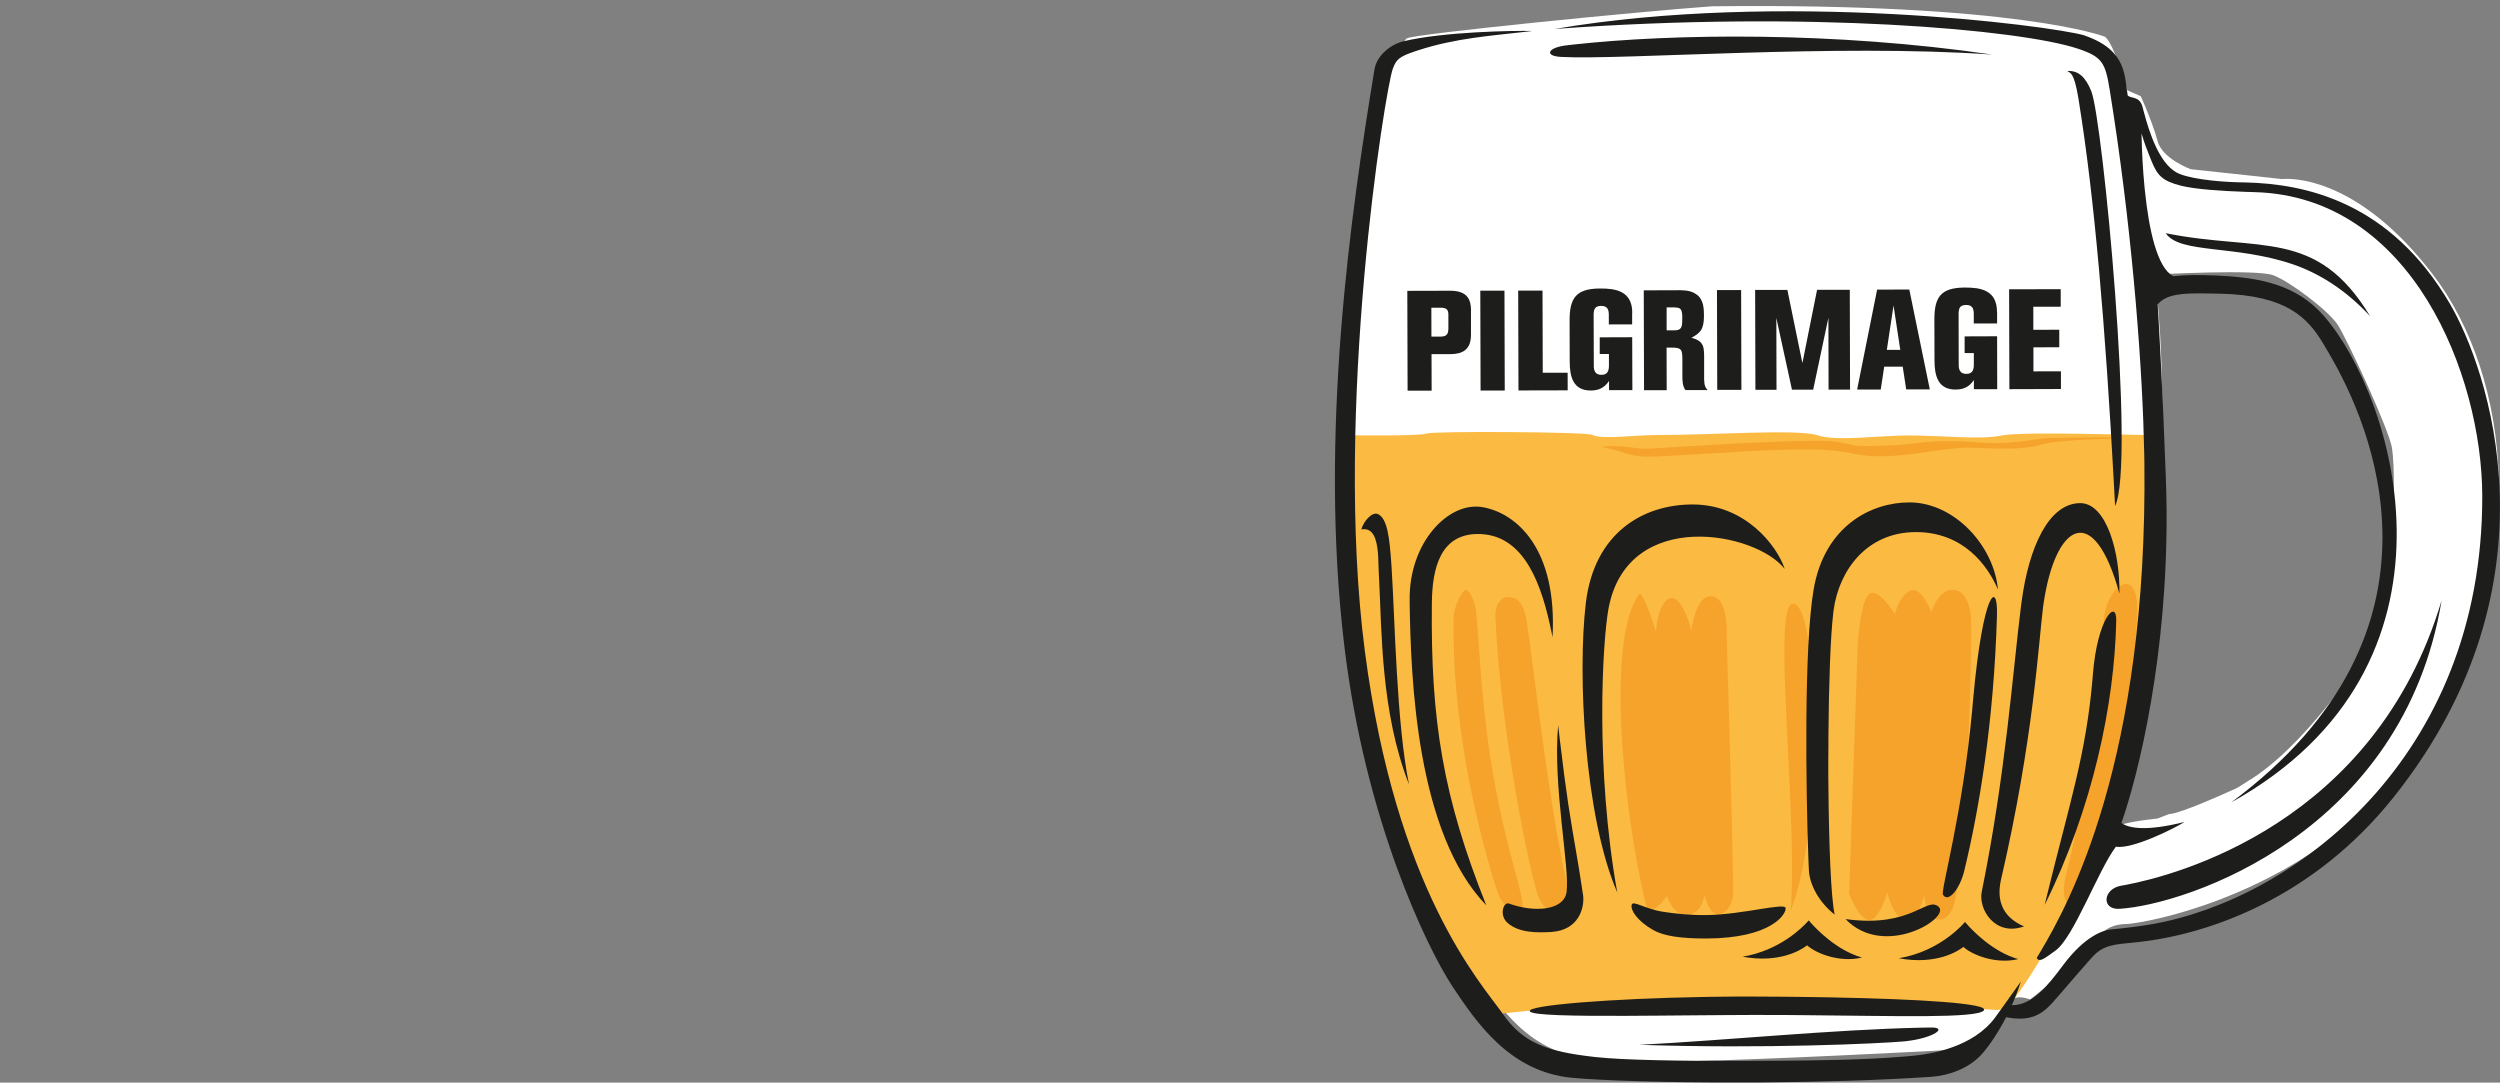 <?xml version="1.0" encoding="UTF-8"?><svg id="Layer_1" xmlns="http://www.w3.org/2000/svg" viewBox="0 0 448 194"><rect x="0" y="0" width="448" height="194" fill="#808080" stroke="none"/><defs><style>.cls-1{fill:#fbba42;}.cls-1,.cls-2,.cls-3,.cls-4{stroke-width:0px;}.cls-2{fill:#fff;}.cls-3{fill:#f6a32b;}.cls-4{fill:#1d1d1b;}</style></defs><path id="Shape" class="cls-2" d="M386.57,146.7l2.18-.84h.06c.33.02,2.23-.2,11.73-4.5.72-.33,1.42-.86,2.14-1.29,10.2-6.07,20.1-21.39,20.1-21.39,6.09-7.34,6.79-32.25,5.87-38.37-.49-3.26-8.04-19.49-9.69-22.05-1.65-2.56-8.54-7.78-11.58-8.93-3.04-1.15-21.24-.13-21.24-.13,4.57,37.61-3.92,85.52-6.02,96.48l-.45,2.3.12-.06c.41-.18,2.01-.73,6.79-1.23ZM435.61,130.88c-17.59,29.06-51.64,34.58-54.4,34.7h-.07c-2.07.02-3.89.53-5.69,3l-.19.26c-1.86,2.7-11.46,10.27-11.46,10.27l-.21-.08-.26-.08c-.87-.26-2.7-.6-3.4.88l-.07.17c-.83,2.21-8.61,8.05-8.61,8.05l-10.07.53c-13.91.71-38.66,1.86-50.8,1.76-17.43-.15-21.52-9.51-32.09-25.53-26.85-46.44-12.21-138.91-11-146.18l.08-.46s3.42-10.48,4.75-11.3c1.34-.81,42.08-4.85,54.68-5.74,54.71-.64,70.31,5.42,70.31,5.42,1.61.79,4.09,9.63,4.09,9.63l2.42,1.06.48,1.09.39.91c.7,1.69,1.65,4.13,2.14,6.02.83,3.21,5.94,5.06,5.94,5.06l16.37,1.77.3-.03h.28c2.63-.08,13.83.69,26.36,17.01,14.34,18.68,17.52,52.45-.25,81.81Z"/><path id="Path" class="cls-1" d="M240.15,78.02c1.02-.05,14.25.18,15.48-.32,1.23-.49,28.79-.31,29.74.23,1.53.88,7.78.01,11.8.02,9.36.02,25.13-1.11,28.51.05,3.37,1.16,11.13.02,16.4.03,5.88,0,12.88.82,16.55.02s25.11-.02,27.13-.1c1,29.73-5.92,61.77-10.64,72.92-1.63,6.97-8.6,20.76-14.18,28.14-.6.79-1.68,2.07-3.29,1.97-30.48-1.98-53.07-3.25-91.37.94-1.7.18-4.91-4.99-5.76-6.27-3.43-5.15-9.12-15.02-13.95-32.24-5.12-18.25-7.25-35.33-6.4-65.37"/><path id="Shape-2" class="cls-3" d="M377.02,111.35v-.21c.3-5.91,6.26-10.47,5.97-1.23v.28c-.42,9.47-2.3,26.71-3.82,32.14l-.24.84c-1.59,5.65-4.66,20.05-7.45,19.31-2.9-.77-1.21-5.97-.58-8.43,2.27-8.8,5.76-36.33,6.12-42.72h0ZM264.57,109.96l.08,1.03.16,2.06.46,6.27c.74,9.75,1.84,20.56,5.97,35.88l.62,2.27c.64,2.35,1.41,5.69.72,5.68h-.37c-.93-.04-2.73-.31-3.75-3l-.09-.26c-1.15-3.37-8.34-26.14-7.88-49.23.04-2.12,1.58-4.85,2.15-4.95.61-.11,1.73,1.97,1.92,4.25ZM273.51,110.95l.09.48c.49,2.97,1.66,12.89,3.17,23.53l.36,2.51.42,2.82c.98,6.55,2.07,12.97,3.19,17.84.54,2.36-.26,5.05-2.22,5.08-1.96.04-2.83-2.42-3.13-3.41l-.11-.37c-1.28-4.44-3.88-16.92-5.65-30.63l-.15-1.21c-.71-5.67-1.26-11.51-1.52-17.06-.1-2.12,1.06-3.57,2.19-3.54l.35.02c1.07.07,2.35.52,3.02,3.93ZM309.43,113.77v.42s.53,18.57.53,18.57l.43,16.18c.15,6.15.23,10.86.17,11.6-.21,2.41-3.45,6.13-5.11-.1-.53,2.26-1.35,3.41-3.49,3.45-2.14.04-3.25-3.37-3.25-3.37l-.13.19c-.39.58-1.68,2.28-3.32,2.7l-.26-1.04c-4.2-17.31-7.22-48.08-1.21-56.01,1.03.39,2.95,6.84,2.95,6.84l.04-.46c.13-1.3.66-4.98,2.5-5.52,2.24-.66,3.83,5.82,3.83,5.82l.05-.41c.21-1.43,1.11-6.11,3.67-5.77,2.58.34,2.65,5.43,2.61,6.91h0ZM321.56,108.2c4.32,1.34,5.38,39.5-.64,54.95.38-5.74.19-13.21-.14-20.79l-.12-2.62-.53-10.88c-.56-11.91-.77-21.34,1.43-20.66ZM353.21,111.1v.27c.2,4.85-.66,34.51-2.08,44.98l-.16,1.15-.22,1.59c-.43,2.9-.98,5.39-3.09,5.68-2.62.36-2.82-4.41-2.82-4.41l-.06.22c-.26,1-1.43,4.94-3.45,4.31-2.31-.72-3.09-5.02-3.09-5.02l-.12.37c-.39,1.19-1.73,4.85-3.27,4.63-1.84-.27-3.49-4.71-3.49-4.71l1.55-44.88c.06-.9.6-8.02,2.16-8.91,1.67-.95,4.48,3.66,4.48,3.66l.07-.24c.24-.79,1.1-3.28,2.76-3.96,1.98-.81,3.72,3.86,3.72,3.86l.12-.34c.32-.88,1.32-3.18,3.05-3.58,2.14-.5,3.73,1.37,3.97,5.32ZM294.94,80.42l.86-.04c5.13-.28,28.64-1.92,33.31-1.21l.15.02c4.03.72,2.85.79,6.35.72l1.87-.04c5.72-.11,7.79-1.34,17.39-.56l.53.04c1.58.14,3.92.07,6.43-.21,1.93-.21,3.95-.62,5.81-.65l4.76-.09c3.63-.05,7.31-.06,8.04.13l-3.87.13c-4.99.18-8.54.41-10.89,1.03l-.24.07c-2.9.82-6.81.67-12.18.47-5.23-.19-13.76,2.51-20.7,1.15l-.51-.11c-6.99-1.6-20.34-.18-35.04.53-5.64.27-5.54-1.01-10.25-1.74,4.27-.39,6.04.39,8.18.35Z"/><path id="Shape-3" class="cls-4" d="M373.61,6.39l.15.05c7.52,2.66,6.91,7.39,7.53,10.68.72.62,2.15.04,2.68,2.15l.17.66c1.06,4.04,2.82,9.21,5.83,10.94,1.88,1.09,6.98,1.68,10.91,1.79l1.41.03c10.94.24,26.07,3.53,36.73,21.74,6.57,11.22,20.57,49.81-9.98,88.3-14.39,18.13-33.09,24.66-45.7,26.07l-.73.08c-3.64.37-5.64.39-7.65,2.6l-.77.86c-2.22,2.5-5.03,5.85-6.41,7.37l-.16.17c-1.93,2.1-4.07,3.2-8.12,2.4-1.7,3.29-3.55,5.83-4.72,7-2.15,2.17-5.45,3.47-8.78,3.69-9.42.63-20.45.93-30.86,1h-3.55c-12.78.03-24.19-.31-29.86-.83-11.29-1.04-17.29-10.17-21.4-16.29l-.25-.39c-4.3-6.65-15.38-29.22-19.17-60.64-4.6-38.1,1.18-77.79,5.4-103.4.41-2.46,2.83-4.44,5.19-5.02,7.08-1.71,19.77-1.94,23.09-1.85l-1.34.16c-5.85.68-12.41,1.11-19.14,3.31l-.57.19c-2.79.94-3.33,1.42-3.96,3.14-1.34,3.67-10.64,61.08-4.99,104.4,5.58,42.77,20.74,59.33,24.63,64.81l.11.16c3.62,5.21,7.97,6.71,16.21,7.66l.46.05c4.71.52,14.55.71,25.8.68l6.62-.03c7.87-.05,15.87-.16,22.7-.74l1.99-.18c2.8-.28,10.5-1.46,14.44-6.86l1.63-2.26c.93-1.29,1.93-2.7,2.96-4.16-.47,1.49-1.02,2.91-1.62,4.25,3.65,0,6.33-3.35,9.22-7.22,3.91-5.22,7.16-6.18,8.4-6.34l1.8-.18c1.45-.15,3.33-.37,5.69-.78,25.12-4.36,59.31-29.48,59.19-76.79-.06-21.56-12.6-53.65-40.8-54.39l-1.53-.05c-4.44-.15-9.04-.46-11.6-1.09-3.42-.85-4.28-1.88-5.28-4.29l-.35-.86c-.6-1.48-.98-2.49-1.5-4.24l.02.93c.06,2.42.21,5.48.51,8.61l.08.76c.7,6.79,2.15,13.74,5.06,15.29,2.26-.25,4.91-.23,7.34-.13l.91.04c7.53.37,13.9,1.67,18.74,7.19,12.69,14.47,27.68,62.57-16.6,87.21,41.74-30.97,24.64-68.25,17.77-80.06l-.81-1.39-.41-.69-.21-.35c-2.67-4.32-6.35-8.4-18.23-8.68l-2.77-.05c-3.89-.05-6.91.07-8.51,1.96l.2,3.34c.66,11.5,1.04,21.88,1.25,27.25.08,2.08.13,4.12.15,6.14.2,26.05-4.94,47.18-8.09,56.21l.14.09c1.24.8,4.19,1.48,11.17-.28-1.92,1.23-9.42,4.94-12.31,4.44-3.18,4.23-7.56,16.3-10.82,18.61l-1.16.84c-1.1.78-1.84,1.2-2.2.48l.71-1.19c5.02-8.44,19.24-34.25,18.58-87.76l-.03-1.61c-.27-14.14-1.89-36.99-5.51-60.71l-.68-4.34c-.78-4.8-1.32-5.88-5.73-7.34-10.28-3.4-48.24-6.87-93.72-3.52,40.43-6.92,88.72-.61,94.86,1.13l.17.05ZM355.49,181.09c-1.37,1.42-15.57.97-32.04.83l-3.45-.03h-2.02s-2.42-.01-2.42-.01h-1.82s-3.96.02-3.96.02c-1.79.01-3.62.03-5.45.04l-6.92.06-6.14.04c-9.36.03-16.72-.09-17.13-.81-.62-1.09,14.49-2.29,31.3-2.58l1.18-.02c1.57-.02,3.15-.04,4.73-.05h1.19s1.19,0,1.19,0c1.85,0,3.73.01,5.59.03l2.96.03,2.99.04,3.31.06c15.28.3,28.14,1.06,26.9,2.35ZM341.65,186.57l-.49.05c-4.14.38-25.15,1.36-47.38.61,15.94-.83,34.43-2.71,50.37-3.07l1.83-.03c3.17-.07.6,1.87-4.34,2.44ZM279.23,130.02l.28,2.45c.57,4.89,1.06,8.47,1.49,11.41l.16,1.03c.86,5.6,1.56,8.96,2.52,15.45l.03.24c.2,2.09-.77,6.03-5.59,6.4l-.29.02c-2.09.1-5.62.25-7.72-1.68-1.49-1.36-.7-3.79.31-3.42,4.55,1.66,9.85,1.24,10.31-2.07.6-4.29-2.5-19.2-1.51-29.83ZM278.22,114.22l-.19-.96c-1.66-8.05-4.62-17.13-12.58-17.55-7.51-.4-8.79,6.45-8.86,12.28-.25,21.15,2.04,34.95,9.75,54.24-12.48-12.92-13.53-40.42-13.73-54.26v-.43c-.15-10.29,6.94-17.72,13.05-16.66,6.13,1.06,13.43,7.47,12.55,23.34ZM319.98,162.71c.16,1.09-2.56,5.44-14.21,5.47-4.58.01-7.66-.45-9.54-1.53-2.91-1.68-4.04-3.56-3.84-4.48s2.24.68,5.57,1.21c2.26.36,5.02.64,7.92.6,6.5-.1,13.95-2.28,14.1-1.26ZM323.95,165.14l.18-.21.33.39c1.08,1.22,4.7,5,9.2,6.27-3.85.94-8.13-.65-9.83-2.19l-.18.14c-.85.63-4.71,3.14-11.39,1.9,6.7-1.1,10.8-5.31,11.68-6.3h0ZM319.82,101.95c-5.19-6.65-27.88-10.96-31.5,6.72l-.07.35c-1.11,6.08-2.41,28.69,1.56,50.91-5.93-13.76-7.13-39.29-5.63-51.87,1.5-12.57,10.26-17.7,19.23-17.66,9.28.04,14.97,7.25,16.41,11.54ZM352.13,165.21l.26.31c.99,1.13,4.67,5.05,9.27,6.35-3.85.94-8.13-.65-9.83-2.19l-.12.1c-.72.55-4.6,3.21-11.45,1.94,7.61-1.25,11.87-6.51,11.87-6.51ZM246.85,92.09c1.82.75,2.15,4.45,2.47,8.82l.06.93c.59,9.17.87,27.76,3.11,38.71-5.07-12.88-4.87-27.61-5.36-36.85l-.05-.94c-.05-.76-.05-1.73-.1-2.74l-.02-.4-.04-.59c-.21-2.36-.82-4.56-2.97-4.16.44-1.56,1.95-3.16,2.91-2.77ZM347.42,162.51c2.15,1.99-9.78,9.37-16.7,2.19,11.96,1.65,14.55-4.18,16.7-2.19ZM358.04,105.66c-1.8-4.26-6.17-10.33-14.75-10.31-8.68.02-13.73,6.74-14.71,14l-.06.5c-.51,4.26-.8,12.95-.87,22.19v1.73s-.02,2.55-.02,2.55v2.47s.02,2.16.02,2.16c.09,10.37.45,19.87,1.12,22.94-2.76-2.14-4.51-5.37-4.62-7.96l-.09-2.17c-.46-12.54-.79-37.76.92-48,1.93-11.58,10.43-15.76,17.23-15.73,8.17.04,15.14,7.93,15.82,15.61ZM379.81,106.39c-4.64-16.85-11.48-12.54-13.59,1.67l-.08.54c-.81,6.19-1.67,23.61-7.55,48.99-.95,4.12.56,6.89,4.12,8.42-5.24,1.87-8.21-3.12-7.59-6.17,4.31-21.15,5.58-39.66,7.05-51.28l.07-.51c1.31-10.12,4.95-17.87,10.52-17.89,4.74-.02,7.17,8.92,7.04,16.22ZM357.86,110v.19c-.57,19.47-3.24,35.01-5.86,45.84-.81,3.33-2.9,5.83-3.82,4.3-.44-.73,3.52-14.47,5.22-32.92l.21-2.34c1.74-19.07,4.37-21.05,4.25-15.08h0ZM379.23,111.06v.14c-.31,14.87-4.17,33.52-12.82,50.95l.44-1.82c4.01-16.39,6.98-25.17,8.14-38.78l.06-.75c.78-9.89,4.18-13.47,4.18-9.75h0ZM437.54,107.57c-6.88,41.67-45.68,54.53-57.71,55.29-3.31.21-3-3.56.26-4.14l.75-.13c8.9-1.68,44.76-10.84,56.7-51.01ZM263.6,55.69v4.26c.02,2.76-1.58,3.5-3.65,3.51h-3.42s.02,6.55.02,6.55h-4.31s-.05-17.89-.05-17.89l7.71-.02c3.12,0,3.71,1.66,3.71,3.59ZM269.6,52.08l.05,17.9h-4.33s-.05-17.89-.05-17.89h4.34ZM276.42,52.06l.04,14.73h4.46s.01,3.16.01,3.16l-8.82.02-.05-17.9h4.36ZM292.48,56.05v2.08s-4.18.01-4.18.01v-1.7c0-.96-.24-1.62-1.38-1.62-1.22,0-1.34.74-1.34,1.7l.03,9.08c0,.89.31,1.57,1.37,1.57,1.11,0,1.32-.74,1.34-1.58v-2.15s-1.65,0-1.65,0v-2.99s5.82-.02,5.82-.02l.03,9.48h-4.18s0-1.64,0-1.64c-.88,1.29-1.9,1.7-3.29,1.71-3.12,0-3.76-2.42-3.76-5.19l-.02-7.35c-.01-4.05,1.18-5.67,5.28-5.74h.26c2.64,0,5.68.39,5.69,4.34ZM258.23,55.15h-1.73s.01,5.17.01,5.17h1.62c1.28,0,1.4-.63,1.42-1.47v-2.52c0-.96-.51-1.17-1.32-1.19h0ZM304.13,52.83c1.14.93,1.22,2.43,1.22,3.75,0,2.48-.67,3.09-2.25,3.96l.27.07c.39.1,1.08.34,1.5.87.43.54.5,1.18.51,2.41v4.06c.02,1.14.22,1.49.62,1.95h-3.98c-.51-.77-.54-1.58-.54-2.65v-2.89c-.01-1.75-.16-2.08-2.04-2.07h-.79s.02,7.63.02,7.63h-4.06s-.05-17.89-.05-17.89l6.11-.02h.48c1.04.02,2.09.13,2.95.83ZM312.01,51.97l.05,17.9h-4.33s-.05-17.89-.05-17.89h4.34ZM331.48,51.92l.05,17.9h-3.85s-.03-12.87-.03-12.87l-2.73,12.88h-3.8s-2.8-12.86-2.8-12.86l.03,12.88h-3.78s-.05-17.89-.05-17.89h5.78s2.69,13.11,2.69,13.11l2.63-13.14h5.86ZM374.77,16.38c2.02,4.99,7.93,66.87,4.25,74.29l-.19-3.66c-1.57-29-3.53-51.7-6.27-68.68l-.11-.7c-.81-4.93-1.5-4.45-1.97-4.91,2.04-.11,3.3,1.18,4.3,3.67ZM300.11,55.09h-1.45s0,4.11,0,4.11h1.34c1.39,0,1.47-.59,1.46-2.26v-.36c-.06-1.28-.4-1.47-1.37-1.48h0ZM342.15,51.89l3.67,17.89h-4.23s-.62-4.07-.62-4.07h-3.32s-.62,4.09-.62,4.09h-4.23s3.58-17.9,3.58-17.9l5.78-.02ZM357.88,55.88v2.08s-4.18.01-4.18.01v-1.7c0-.96-.24-1.62-1.38-1.62-1.22,0-1.34.74-1.34,1.7l.02,9.08c0,.89.31,1.57,1.37,1.57,1.17,0,1.34-.82,1.34-1.7v-2.03s-1.65,0-1.65,0v-2.99s5.82-.02,5.82-.02l.02,9.48h-4.18s0-1.64,0-1.64c-.88,1.29-1.9,1.7-3.29,1.71-3.12,0-3.76-2.42-3.77-5.19l-.02-7.35c-.01-4.05,1.18-5.67,5.27-5.74h.26c2.64,0,5.68.39,5.69,4.34ZM339.32,54.74l-1.2,7.96h2.41s-1.21-7.96-1.21-7.96ZM369.28,51.82v3.14s-4.91.01-4.91.01v4.13s4.65-.01,4.65-.01v3.14s-4.63.01-4.63.01v4.31s4.93-.01,4.93-.01v3.17s-9.24.03-9.24.03l-.05-17.9,9.25-.02ZM357,9.78c-27.99-1.98-66.39,1.02-77.26.42-3.09-.17-2.38-1.68.93-2.07l1.22-.14c17.99-1.98,46.74-2.36,75.11,1.79ZM424.73,56.67c-4.23-4.59-8.99-7.63-13.72-9.26-10.39-3.59-20.41-1.88-22.91-5.62,16.87,3.4,27.01-1.03,36.63,14.88Z"/></svg>